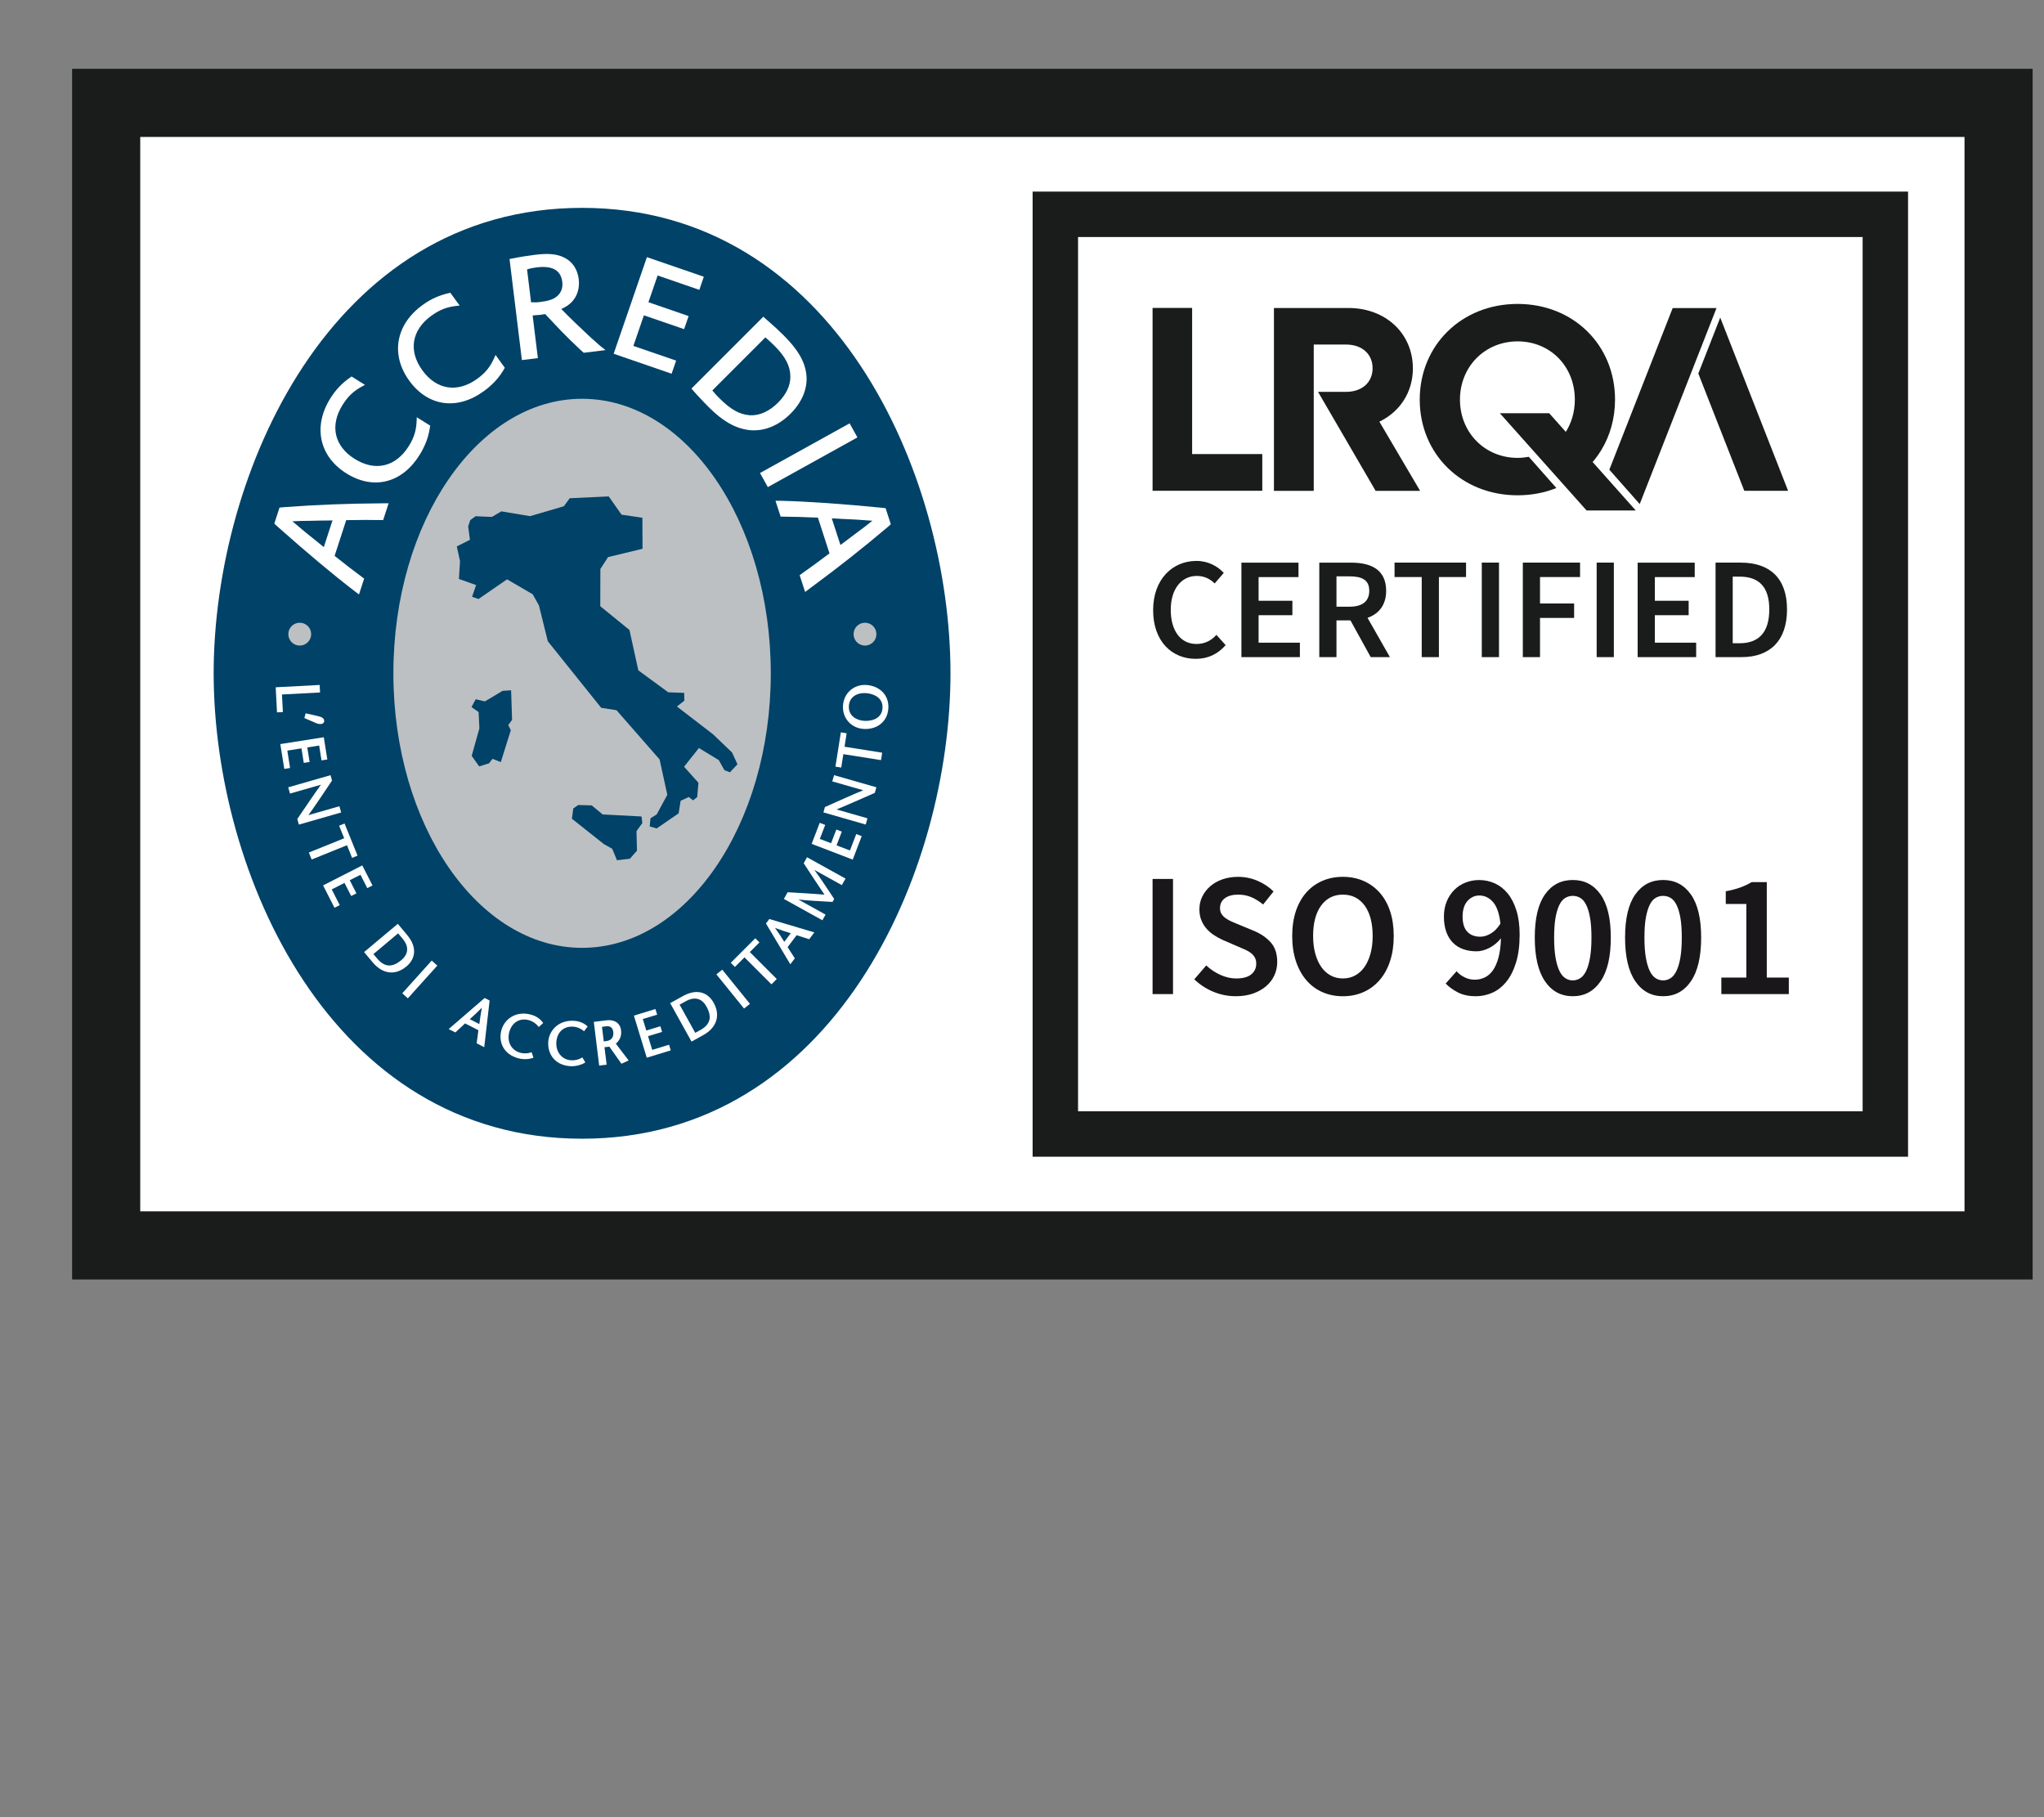 <?xml version="1.0" encoding="utf-8"?>
<!-- Generator: Adobe Illustrator 15.0.0, SVG Export Plug-In . SVG Version: 6.00 Build 0)  -->
<!DOCTYPE svg PUBLIC "-//W3C//DTD SVG 1.1//EN" "http://www.w3.org/Graphics/SVG/1.1/DTD/svg11.dtd">
<svg version="1.1" id="Livello_1" xmlns="http://www.w3.org/2000/svg" xmlns:xlink="http://www.w3.org/1999/xlink" x="0px" y="0px"
	 width="90px" height="80px" viewBox="0 0 90 80" enable-background="new 0 0 90 80" xml:space="preserve">
<rect x="0" y="0" width="90" height="80" fill="#808080" stroke="none"/>
<rect x="4.675" y="4.529" fill="#FFFFFF" stroke="#1A171B" stroke-miterlimit="10" width="83.325" height="50.299"/>
<g>
	<polygon fill="none" stroke="#1A1C1C" stroke-width="3" stroke-miterlimit="10" points="88,54.828 4.675,54.828 4.675,4.529 
		88,4.529 88,54.828 	"/>
	<polygon fill="none" stroke="#1A1C1C" stroke-width="2" stroke-miterlimit="10" points="46.468,49.924 83.014,49.924 83.014,9.435 
		46.468,9.435 46.468,49.924 	"/>
	<polygon fill="#1A1C1C" points="52.491,19.99 52.491,13.556 50.749,13.556 50.749,21.606 55.58,21.606 55.58,19.99 52.491,19.99 	
		"/>
	<path fill="#1A1C1C" d="M68.905,21.309c1.338-0.695,2.207-2.063,2.207-3.717c0-2.406-1.836-4.212-4.29-4.212
		c-2.464,0-4.309,1.816-4.309,4.212c0,2.397,1.845,4.213,4.309,4.213c0.614,0,1.19-0.113,1.708-0.32l-1.215-1.374
		c-0.159,0.029-0.323,0.047-0.493,0.047c-1.438,0-2.538-1.112-2.538-2.565c0-1.453,1.1-2.564,2.538-2.564
		c1.438,0,2.52,1.1,2.52,2.564c0,1.116-0.629,2.018-1.563,2.385L68.905,21.309L68.905,21.309z"/>
	<polygon fill="#1A1C1C" points="74.779,16.445 76.804,21.608 78.733,21.608 75.744,13.982 74.779,16.445 	"/>
	<polygon fill="#1A1C1C" points="73.65,13.563 70.861,20.679 72.199,22.191 75.58,13.563 73.65,13.563 	"/>
	<path fill="#1A1C1C" d="M58.034,17.251L58.034,17.251V17.25V17.251L58.034,17.251z M62.211,16.221c0-1.552-1.209-2.662-2.838-2.662
		h-3.28v8.05h1.753v-6.441h1.412c0.738,0,1.179,0.44,1.179,1.042c0,0.604-0.44,1.042-1.179,1.042h-1.223l2.535,4.357h1.959
		l-1.793-3.045C61.632,18.133,62.211,17.273,62.211,16.221"/>
	<polygon fill="#1A1C1C" points="68.214,18.193 66.041,18.193 69.859,22.473 72.025,22.473 72.024,22.472 68.214,18.193 	"/>
	<path fill="#1A1C1C" d="M52.65,29.005c0.534,0,0.967-0.204,1.317-0.604l-0.407-0.451c-0.229,0.254-0.515,0.4-0.878,0.4
		c-0.693,0-1.132-0.572-1.132-1.507c0-0.928,0.482-1.488,1.145-1.488c0.324,0,0.572,0.121,0.789,0.331l0.4-0.464
		c-0.261-0.287-0.681-0.528-1.202-0.528c-1.057,0-1.908,0.808-1.908,2.169C50.774,28.242,51.607,29.005,52.65,29.005L52.65,29.005z
		 M54.661,28.929h2.575v-0.636h-1.818v-1.208h1.488v-0.636h-1.488v-1.043h1.756v-0.636h-2.513V28.929L54.661,28.929z M58.09,28.929
		h0.757v-1.616h0.616l0.891,1.616H61.2l-0.986-1.73c0.496-0.172,0.82-0.56,0.82-1.189c0-0.935-0.668-1.24-1.539-1.24H58.09V28.929
		L58.09,28.929z M58.847,26.709v-1.336h0.572c0.566,0,0.871,0.165,0.871,0.636c0,0.465-0.305,0.7-0.871,0.7H58.847L58.847,26.709z
		 M62.6,28.929h0.757v-3.524h1.195v-0.636h-3.148v0.636H62.6V28.929L62.6,28.929z M65.245,28.929h0.758v-4.16h-0.758V28.929
		L65.245,28.929z M67.052,28.929h0.757v-1.724h1.502v-0.636h-1.502v-1.164h1.763v-0.636h-2.52V28.929L67.052,28.929z M70.303,28.929
		h0.757v-4.16h-0.757V28.929L70.303,28.929z M72.108,28.929h2.576v-0.636h-1.819v-1.208h1.489v-0.636h-1.489v-1.043h1.756v-0.636
		h-2.513V28.929L72.108,28.929z M75.538,28.929h1.151c1.233,0,1.996-0.712,1.996-2.099c0-1.38-0.763-2.061-2.035-2.061h-1.112
		V28.929L75.538,28.929z M76.294,28.318v-2.932H76.6c0.827,0,1.304,0.426,1.304,1.444c0,1.024-0.477,1.488-1.304,1.488H76.294
		L76.294,28.318z"/>
	<path fill="#004268" d="M25.63,9.151c11.088,0,16.221,11.734,16.221,20.49c0,8.756-5.133,20.49-16.221,20.49
		c-11.089,0-16.222-11.734-16.222-20.49C9.408,20.886,14.541,9.151,25.63,9.151L25.63,9.151L25.63,9.151z"/>
	<path fill="#BCC0C3" d="M17.321,29.642c0-6.675,3.719-12.086,8.309-12.086c4.589,0,8.309,5.411,8.309,12.086
		c0,6.675-3.72,12.086-8.309,12.086C21.041,41.728,17.321,36.316,17.321,29.642L17.321,29.642L17.321,29.642z"/>
	<path fill="#004268" d="M22.505,30.39l0.042,1.301l-0.168,0.229l0.112,0.227l-0.439,1.403l-0.365-0.144l-0.156,0.2l-0.432,0.133
		l-0.33-0.463l0.339-1.21l-0.034-0.718l-0.313-0.221l0.186-0.343l0.404,0.095l0.779-0.466L22.505,30.39L22.505,30.39z
		 M25.085,21.934l1.718-0.079l0.565,0.803l0.917,0.135l0.007,1.366l-1.518,0.367l-0.339,0.522l-0.004,1.641l1.285,1.045l0.39,1.778
		l1.318,0.966l0.7,0.025l0.01,0.343l-0.329,0.257l1.588,1.221l0.842,0.805l0.237,0.518l-0.333,0.352l-0.241-0.092l-0.249-0.444
		l-0.875-0.533l-0.653,0.824l0.634,0.708l-0.057,0.63l-0.182,0.142l-0.19-0.147l-0.357,0.167l-0.087,0.551l-0.969,0.667
		l-0.305-0.091l0.035-0.357l0.272-0.17l0.468-0.864l-0.34-1.557l-1.896-2.166l-0.676-0.107l-2.35-2.93l-0.39-1.576l-0.274-0.491
		l-1.131-0.659l-1.256,0.867l-0.284-0.098l0.178-0.516l-0.757-0.269l0.049-0.781l-0.142-0.651l0.579-0.292l-0.078-0.588l0.091-0.279
		l0.236-0.17l0.72,0.029l0.412-0.244l1.267,0.211l1.487-0.436L25.085,21.934L25.085,21.934z M25.181,36.043l0.063-0.453l0.216-0.15
		l0.592,0.016l0.488,0.401l1.709,0.087l0.032,0.293l-0.256,0.353l0.021,0.861l-0.311,0.353l-0.569,0.068l-0.209-0.506l-0.37-0.207
		L25.181,36.043L25.181,36.043z"/>
	<path fill="#FFFFFF" d="M15.598,26.013c-0.953-0.732-2.094-1.689-3.376-2.828l-0.144-0.132l0.229-0.706l0.2-0.02
		c1.453-0.107,2.758-0.158,4.323-0.169l0.282-0.002l-0.24,0.738l-0.153,0.001c-0.445-0.008-0.745-0.008-1.411,0.003l-0.063,0
		l-0.512,1.575l0.062,0.047c0.34,0.273,0.818,0.643,1.122,0.865l0.117,0.089l-0.227,0.695L15.598,26.013L15.598,26.013
		L15.598,26.013z M14.64,22.911l-0.083,0.002c-0.404,0.005-0.601,0.006-0.876,0.015c-0.279,0-0.535,0.007-0.686,0.017l-0.123,0.005
		l0.101,0.082l0.363,0.307c0.046,0.035,0.093,0.076,0.25,0.205c0.13,0.101,0.232,0.186,0.34,0.272
		c0.149,0.121,0.194,0.161,0.251,0.205l0.081,0.062L14.64,22.911L14.64,22.911z"/>
	<path fill="#FFFFFF" d="M18.941,18.737l-0.004,0.031c-0.06,0.451-0.206,0.85-0.468,1.27c-0.77,1.232-2.025,1.547-3.213,0.805
		c-1.204-0.752-1.483-2.07-0.71-3.307c0.247-0.394,0.52-0.676,0.907-0.943l0.026-0.018l0.592,0.369l-0.075,0.039
		c-0.413,0.214-0.672,0.458-0.913,0.844c-0.57,0.911-0.365,1.815,0.535,2.377c0.9,0.563,1.807,0.354,2.38-0.563
		c0.242-0.385,0.34-0.714,0.35-1.188l0.001-0.085L18.941,18.737L18.941,18.737z"/>
	<path fill="#FFFFFF" d="M22.228,16.193l-0.016,0.026c-0.225,0.396-0.508,0.711-0.909,1.002c-1.175,0.854-2.457,0.675-3.281-0.458
		c-0.834-1.148-0.6-2.475,0.581-3.333c0.376-0.272,0.734-0.432,1.195-0.534l0.031-0.007l0.41,0.564l-0.084,0.008
		c-0.463,0.044-0.794,0.173-1.163,0.44c-0.87,0.631-1.018,1.546-0.394,2.404s1.543,1.004,2.417,0.37
		c0.368-0.267,0.583-0.535,0.77-0.971l0.033-0.079L22.228,16.193L22.228,16.193z"/>
	<path fill="#FFFFFF" d="M22.435,11.402l0.136-0.026c0.311-0.063,0.728-0.127,1.006-0.161c0.561-0.069,0.95-0.036,1.268,0.126
		c0.362,0.177,0.584,0.515,0.637,0.947c0.048,0.393-0.062,0.758-0.317,1.018c-0.122,0.123-0.244,0.2-0.45,0.298l0.039,0.04
		c0.398,0.405,0.8,0.791,1.255,1.213c0.125,0.109,0.293,0.263,0.419,0.372l0.234,0.184l-0.96,0.118
		c-0.122-0.108-0.171-0.152-0.285-0.263c-0.261-0.243-0.425-0.41-0.689-0.677c-0.086-0.095-0.214-0.223-0.365-0.385
		c-0.136-0.145-0.243-0.256-0.307-0.324l-0.049-0.054c-0.093,0.012-0.168,0.026-0.214,0.032c-0.068,0.008-0.168,0.015-0.292,0.023
		l-0.048,0.006l0.23,1.877l-0.704,0.086L22.435,11.402L22.435,11.402z M23.384,13.313l0.068-0.008
		c0.126,0.015,0.226,0.003,0.311-0.007c0.36-0.045,0.572-0.108,0.727-0.226c0.207-0.154,0.302-0.385,0.268-0.664
		c-0.061-0.496-0.421-0.722-1.107-0.638c-0.13,0.016-0.245,0.03-0.444,0.09L23.384,13.313L23.384,13.313z"/>
	<polygon fill="#FFFFFF" points="28.484,11.321 30.99,12.183 30.792,12.76 28.956,12.128 28.551,13.305 30.321,13.915 
		30.123,14.491 28.352,13.882 27.888,15.229 29.771,15.876 29.572,16.453 27.02,15.574 28.484,11.321 	"/>
	<path fill="#FFFFFF" d="M33.61,13.942l0.125,0.113c0.329,0.285,0.535,0.474,0.768,0.706c0.629,0.629,0.93,1.141,1.001,1.716
		c0.072,0.604-0.181,1.221-0.696,1.736c-0.542,0.542-1.198,0.799-1.846,0.718c-0.6-0.081-1.139-0.39-1.755-1.006
		c-0.136-0.136-0.351-0.36-0.539-0.565c-0.065-0.075-0.101-0.119-0.193-0.218l-0.03-0.035L33.61,13.942L33.61,13.942z M31.364,17.19
		c0.127,0.156,0.214,0.242,0.323,0.352c0.49,0.49,0.873,0.7,1.316,0.738c0.423,0.03,0.86-0.159,1.26-0.559
		c0.361-0.36,0.546-0.76,0.537-1.154c-0.004-0.45-0.214-0.859-0.69-1.335c-0.123-0.123-0.234-0.226-0.409-0.379L31.364,17.19
		L31.364,17.19L31.364,17.19z"/>
	<polygon fill="#FFFFFF" points="37.41,18.637 37.753,19.257 33.808,21.444 33.464,20.824 37.41,18.637 	"/>
	<path fill="#FFFFFF" d="M34.408,22.047c1.201,0.033,2.687,0.136,4.394,0.304l0.193,0.022l0.229,0.706l-0.15,0.134
		c-1.112,0.94-2.138,1.749-3.397,2.678L35.45,26.06l-0.24-0.738l0.123-0.091c0.365-0.255,0.607-0.432,1.14-0.832l0.051-0.037
		l-0.511-1.575l-0.079-0.001c-0.435-0.021-1.039-0.04-1.416-0.041l-0.146-0.003l-0.227-0.696L34.408,22.047L34.408,22.047
		L34.408,22.047z M37.006,23.994l0.066-0.05c0.324-0.242,0.481-0.358,0.7-0.527c0.225-0.163,0.428-0.32,0.545-0.417l0.096-0.076
		l-0.13-0.007l-0.473-0.035c-0.059,0-0.12-0.007-0.323-0.018c-0.165-0.005-0.297-0.014-0.436-0.021
		c-0.191-0.01-0.252-0.016-0.324-0.019l-0.102-0.001L37.006,23.994L37.006,23.994z"/>
	<polygon fill="#FFFFFF" points="14.075,30.155 14.092,30.486 12.415,30.574 12.456,31.348 12.197,31.362 12.139,30.257 
		14.075,30.155 	"/>
	<path fill="#FFFFFF" d="M13.459,31.402l0.506,0.116c0.174,0.041,0.295,0.075,0.31,0.214c0.008,0.075-0.045,0.122-0.112,0.137
		c-0.067,0.016-0.154,0.004-0.248-0.036l-0.514-0.221L13.459,31.402L13.459,31.402z"/>
	<polygon fill="#FFFFFF" points="14.156,33.476 14.053,32.822 13.53,32.905 13.632,33.545 13.375,33.586 13.274,32.946 
		12.651,33.045 12.772,33.811 12.517,33.851 12.343,32.758 14.257,32.456 14.413,33.435 14.156,33.476 	"/>
	<path fill="#FFFFFF" d="M13.58,35.885l1.364-0.391l0.079,0.274l-1.863,0.535l-0.07-0.247c0.323-0.476,0.839-1.234,1.042-1.51
		l-1.363,0.391l-0.079-0.275l1.863-0.535l0.067,0.236C14.297,34.846,13.791,35.602,13.58,35.885L13.58,35.885L13.58,35.885z"/>
	<polygon fill="#FFFFFF" points="13.599,37.532 15.155,36.904 14.931,36.35 15.171,36.253 15.744,37.669 15.503,37.767 
		15.279,37.21 13.723,37.84 13.599,37.532 	"/>
	<polygon fill="#FFFFFF" points="16.172,39.1 15.872,38.512 15.4,38.751 15.694,39.329 15.463,39.446 15.169,38.869 14.607,39.155 
		14.959,39.847 14.728,39.964 14.226,38.979 15.952,38.099 16.402,38.982 16.172,39.1 	"/>
	<path fill="#FFFFFF" d="M17.922,41.155c0.497,0.592,0.333,1.091-0.025,1.391c-0.49,0.411-1.05,0.342-1.486-0.179l-0.38-0.452
		l1.485-1.245L17.922,41.155L17.922,41.155L17.922,41.155z M16.442,42.003l0.162,0.192c0.324,0.386,0.664,0.412,1.067,0.073
		c0.303-0.255,0.358-0.582,0.056-0.942l-0.198-0.236L16.442,42.003L16.442,42.003z"/>
	<polygon fill="#FFFFFF" points="17.712,43.729 19.009,42.288 19.255,42.51 17.958,43.951 17.712,43.729 	"/>
	<path fill="#FFFFFF" d="M21.558,44.047l-0.236,2.055l-0.335-0.17l0.078-0.577l-0.588-0.3l-0.427,0.398l-0.294-0.149l1.583-1.368
		L21.558,44.047L21.558,44.047z M21.217,44.361c-0.19,0.199-0.362,0.355-0.533,0.508l0.422,0.215
		C21.134,44.859,21.166,44.631,21.217,44.361L21.217,44.361L21.217,44.361z"/>
	<path fill="#FFFFFF" d="M23.719,45.214l-0.023-0.033c-0.062-0.086-0.225-0.219-0.409-0.269c-0.423-0.113-0.754,0.119-0.863,0.525
		c-0.117,0.438,0.105,0.807,0.479,0.907c0.188,0.051,0.351,0.031,0.47-0.011l0.035-0.012l0.08,0.244l-0.033,0.012
		c-0.15,0.053-0.393,0.077-0.632,0.014c-0.665-0.179-0.883-0.728-0.745-1.241c0.127-0.472,0.627-0.862,1.294-0.684
		c0.266,0.07,0.429,0.214,0.526,0.344l0.02,0.028L23.719,45.214L23.719,45.214z"/>
	<path fill="#FFFFFF" d="M25.716,45.402l-0.03-0.027c-0.078-0.07-0.265-0.168-0.456-0.178c-0.437-0.023-0.712,0.273-0.734,0.693
		c-0.023,0.452,0.271,0.769,0.656,0.788c0.195,0.01,0.351-0.044,0.458-0.109l0.032-0.019l0.13,0.223l-0.031,0.02
		c-0.135,0.081-0.368,0.156-0.615,0.145c-0.687-0.036-1.015-0.529-0.987-1.061c0.026-0.487,0.435-0.974,1.124-0.938
		c0.275,0.014,0.464,0.12,0.587,0.228l0.025,0.022L25.716,45.402L25.716,45.402z"/>
	<path fill="#FFFFFF" d="M26.585,45.847l0.11-0.014c0.296-0.036,0.326-0.257,0.308-0.406c-0.025-0.204-0.157-0.265-0.314-0.245
		l-0.183,0.023L26.585,45.847L26.585,45.847z M26.146,44.987l0.565-0.069c0.313-0.038,0.593,0.095,0.635,0.442
		c0.033,0.272-0.074,0.449-0.229,0.587l0.563,0.74l-0.318,0.143l-0.531-0.752l-0.215,0.025l0.095,0.768l-0.329,0.04L26.146,44.987
		L26.146,44.987z"/>
	<polygon fill="#FFFFFF" points="28.936,44.67 28.303,44.862 28.458,45.368 29.077,45.179 29.153,45.428 28.534,45.616 
		28.718,46.22 29.459,45.993 29.535,46.241 28.478,46.564 27.911,44.712 28.859,44.421 28.936,44.67 	"/>
	<path fill="#FFFFFF" d="M30.063,43.855c0.676-0.375,1.134-0.118,1.36,0.29c0.31,0.559,0.136,1.096-0.458,1.425l-0.516,0.286
		l-0.94-1.694L30.063,43.855L30.063,43.855L30.063,43.855z M30.613,45.47l0.22-0.121c0.441-0.244,0.531-0.573,0.275-1.035
		c-0.192-0.346-0.503-0.463-0.915-0.234l-0.269,0.149L30.613,45.47L30.613,45.47z"/>
	<polygon fill="#FFFFFF" points="32.762,44.401 31.543,42.896 31.801,42.688 33.021,44.193 32.762,44.401 	"/>
	<polygon fill="#FFFFFF" points="33.969,43.335 32.781,42.147 32.359,42.569 32.176,42.386 33.256,41.306 33.44,41.489 
		33.016,41.913 34.202,43.1 33.969,43.335 	"/>
	<path fill="#FFFFFF" d="M33.874,40.459l1.983,0.589l-0.227,0.301l-0.554-0.177l-0.397,0.527l0.318,0.49l-0.198,0.263l-1.073-1.796
		L33.874,40.459L33.874,40.459z M34.125,40.851c0.162,0.222,0.287,0.417,0.408,0.612l0.285-0.378
		C34.6,41.018,34.382,40.947,34.125,40.851L34.125,40.851L34.125,40.851z"/>
	<path fill="#FFFFFF" d="M35.154,39.601l1.196,0.663l-0.139,0.25l-1.695-0.939l0.163-0.294l0.023,0.001
		c0.525,0.029,1.053,0.059,1.601,0.104c-0.315-0.463-0.61-0.916-0.903-1.364l-0.012-0.019l0.146-0.263l1.695,0.939l-0.161,0.289
		l-1.211-0.671c0.218,0.291,0.617,0.888,0.862,1.262l0.012,0.018l-0.072,0.13l-0.022-0.001
		C36.201,39.682,35.522,39.645,35.154,39.601L35.154,39.601L35.154,39.601z"/>
	<polygon fill="#FFFFFF" points="36.335,36.316 36.098,36.933 36.593,37.123 36.825,36.519 37.066,36.611 36.835,37.216 
		37.424,37.442 37.702,36.718 37.943,36.811 37.547,37.844 35.738,37.15 36.093,36.224 36.335,36.316 	"/>
	<path fill="#FFFFFF" d="M38.011,34.791L36.646,34.4l0.079-0.274l1.863,0.534l-0.07,0.246c-0.527,0.233-1.368,0.603-1.685,0.729
		l1.363,0.391L38.118,36.3l-1.862-0.535l0.067-0.235C36.855,35.291,37.684,34.919,38.011,34.791L38.011,34.791L38.011,34.791z"/>
	<polygon fill="#FFFFFF" points="38.792,33.464 37.134,33.201 37.041,33.791 36.785,33.75 37.024,32.241 37.279,32.282 
		37.186,32.874 38.844,33.137 38.792,33.464 	"/>
	<path fill="#FFFFFF" d="M38.017,32.09c-0.541-0.039-0.938-0.477-0.898-1.035c0.038-0.557,0.493-0.937,1.034-0.899
		c0.571,0.04,1.004,0.441,0.962,1.039S38.589,32.13,38.017,32.09L38.017,32.09L38.017,32.09z M38.127,30.514
		c-0.339-0.024-0.721,0.13-0.75,0.561c-0.03,0.43,0.326,0.636,0.665,0.659c0.36,0.025,0.784-0.107,0.815-0.556
		C38.889,30.729,38.487,30.539,38.127,30.514L38.127,30.514L38.127,30.514z"/>
	<path fill="#BCC0C3" d="M12.695,27.918c0-0.278,0.225-0.503,0.503-0.503c0.277,0,0.503,0.226,0.503,0.503s-0.226,0.503-0.503,0.503
		C12.92,28.421,12.695,28.196,12.695,27.918L12.695,27.918L12.695,27.918z"/>
	<path fill="#BCC0C3" d="M37.584,27.918c0-0.278,0.225-0.503,0.503-0.503c0.277,0,0.503,0.226,0.503,0.503s-0.226,0.503-0.503,0.503
		C37.809,28.421,37.584,28.196,37.584,27.918L37.584,27.918L37.584,27.918z"/>
	<path fill="#1A171B" d="M51.649,43.765v-5.069h-0.9v5.069H51.649L51.649,43.765z M53.432,43.664
		c0.315,0.13,0.643,0.194,0.984,0.194c0.284,0,0.539-0.041,0.764-0.121s0.416-0.188,0.574-0.325c0.157-0.137,0.277-0.296,0.36-0.477
		c0.082-0.181,0.124-0.374,0.124-0.582c0-0.366-0.097-0.655-0.287-0.867c-0.191-0.212-0.437-0.381-0.736-0.505l-0.689-0.286
		c-0.104-0.041-0.205-0.084-0.304-0.128c-0.098-0.044-0.184-0.093-0.259-0.147c-0.075-0.054-0.135-0.116-0.179-0.186
		c-0.044-0.07-0.065-0.154-0.065-0.252c0-0.187,0.071-0.332,0.213-0.438c0.142-0.106,0.337-0.159,0.585-0.159
		c0.218,0,0.414,0.039,0.59,0.116c0.176,0.078,0.346,0.184,0.511,0.318l0.458-0.573c-0.197-0.196-0.432-0.353-0.706-0.47
		c-0.274-0.116-0.558-0.174-0.853-0.174c-0.248,0-0.477,0.036-0.687,0.109c-0.209,0.072-0.389,0.173-0.537,0.302
		c-0.15,0.129-0.269,0.28-0.354,0.454c-0.085,0.173-0.128,0.36-0.128,0.562c0,0.187,0.029,0.35,0.09,0.492
		c0.059,0.143,0.138,0.268,0.235,0.376c0.099,0.109,0.208,0.202,0.33,0.279c0.121,0.078,0.244,0.145,0.368,0.202l0.697,0.302
		c0.114,0.047,0.219,0.092,0.314,0.136s0.179,0.095,0.247,0.15c0.07,0.059,0.125,0.123,0.163,0.194
		c0.039,0.072,0.059,0.16,0.059,0.264c0,0.196-0.074,0.354-0.222,0.473c-0.146,0.119-0.367,0.179-0.662,0.179
		c-0.232,0-0.465-0.054-0.698-0.159c-0.231-0.106-0.439-0.244-0.619-0.415l-0.527,0.612C52.835,43.352,53.116,43.535,53.432,43.664
		L53.432,43.664z M57.059,42.312c0.109,0.329,0.262,0.607,0.458,0.837c0.196,0.23,0.431,0.405,0.706,0.527
		c0.273,0.121,0.575,0.183,0.906,0.183s0.634-0.062,0.907-0.183c0.274-0.122,0.51-0.297,0.709-0.527
		c0.199-0.229,0.353-0.508,0.461-0.837c0.109-0.328,0.162-0.696,0.162-1.104s-0.053-0.774-0.162-1.098
		c-0.108-0.322-0.262-0.595-0.461-0.817c-0.199-0.222-0.435-0.393-0.709-0.512c-0.273-0.119-0.576-0.179-0.907-0.179
		s-0.633,0.06-0.906,0.179c-0.275,0.119-0.51,0.29-0.706,0.512c-0.196,0.222-0.349,0.495-0.458,0.817
		c-0.107,0.324-0.162,0.689-0.162,1.098S56.951,41.983,57.059,42.312L57.059,42.312z M58.172,39.866
		c0.234-0.321,0.554-0.481,0.957-0.481s0.722,0.16,0.958,0.481c0.234,0.32,0.353,0.767,0.353,1.341c0,0.284-0.031,0.541-0.094,0.771
		c-0.063,0.229-0.149,0.426-0.264,0.589c-0.113,0.163-0.251,0.287-0.411,0.375c-0.159,0.089-0.341,0.133-0.542,0.133
		s-0.383-0.044-0.542-0.133c-0.161-0.088-0.298-0.212-0.411-0.375c-0.114-0.163-0.201-0.359-0.264-0.589
		c-0.063-0.23-0.094-0.487-0.094-0.771C57.818,40.633,57.937,40.186,58.172,39.866L58.172,39.866z M63.683,41.028
		c0.069,0.191,0.168,0.351,0.295,0.478c0.126,0.126,0.277,0.221,0.454,0.282c0.175,0.062,0.369,0.093,0.581,0.093
		c0.181,0,0.369-0.05,0.565-0.15c0.196-0.102,0.367-0.241,0.511-0.423c-0.01,0.341-0.048,0.628-0.112,0.86s-0.148,0.42-0.251,0.563
		c-0.104,0.142-0.224,0.243-0.361,0.306c-0.137,0.062-0.282,0.093-0.438,0.093c-0.15,0-0.296-0.034-0.438-0.104
		c-0.143-0.069-0.26-0.158-0.353-0.268L63.655,43.3c0.15,0.154,0.334,0.286,0.55,0.396c0.218,0.108,0.474,0.163,0.769,0.163
		c0.258,0,0.504-0.052,0.736-0.155s0.438-0.266,0.616-0.484c0.179-0.22,0.32-0.5,0.426-0.842c0.106-0.341,0.16-0.752,0.16-1.232
		c0-0.413-0.049-0.771-0.145-1.073s-0.225-0.552-0.388-0.748c-0.163-0.196-0.351-0.342-0.565-0.438
		c-0.215-0.095-0.442-0.144-0.686-0.144c-0.212,0-0.412,0.038-0.601,0.113c-0.189,0.075-0.354,0.182-0.492,0.321
		c-0.14,0.14-0.252,0.31-0.334,0.508c-0.082,0.199-0.124,0.422-0.124,0.67C63.578,40.612,63.613,40.838,63.683,41.028L63.683,41.028
		z M64.616,39.664c0.145-0.16,0.319-0.24,0.52-0.24c0.237,0,0.441,0.098,0.609,0.294c0.167,0.196,0.275,0.511,0.321,0.946
		c-0.129,0.201-0.272,0.347-0.431,0.438c-0.157,0.09-0.309,0.136-0.453,0.136c-0.247,0-0.44-0.074-0.577-0.222
		c-0.138-0.146-0.205-0.368-0.205-0.663C64.4,40.054,64.472,39.825,64.616,39.664L64.616,39.664z M68.027,43.198
		c0.299,0.44,0.708,0.66,1.225,0.66s0.925-0.22,1.225-0.66c0.3-0.438,0.449-1.079,0.449-1.922c0-0.837-0.149-1.468-0.449-1.895
		c-0.3-0.426-0.708-0.64-1.225-0.64s-0.926,0.212-1.225,0.636c-0.3,0.424-0.449,1.056-0.449,1.898
		C67.578,42.119,67.728,42.76,68.027,43.198L68.027,43.198z M68.492,40.401c0.042-0.233,0.099-0.421,0.171-0.566
		s0.159-0.247,0.26-0.306s0.211-0.089,0.329-0.089c0.119,0,0.229,0.03,0.329,0.089c0.102,0.06,0.188,0.162,0.26,0.306
		s0.13,0.333,0.17,0.566c0.042,0.232,0.063,0.524,0.063,0.875c0,0.347-0.021,0.64-0.063,0.88c-0.04,0.24-0.098,0.436-0.17,0.585
		c-0.072,0.15-0.158,0.258-0.26,0.322c-0.101,0.065-0.21,0.098-0.329,0.098c-0.118,0-0.229-0.032-0.329-0.098
		c-0.101-0.064-0.188-0.172-0.26-0.322c-0.072-0.149-0.129-0.345-0.171-0.585c-0.041-0.24-0.062-0.533-0.062-0.88
		C68.431,40.925,68.451,40.633,68.492,40.401L68.492,40.401z M72.004,43.198c0.3,0.44,0.708,0.66,1.225,0.66s0.925-0.22,1.225-0.66
		c0.3-0.438,0.45-1.079,0.45-1.922c0-0.837-0.15-1.468-0.45-1.895c-0.3-0.426-0.708-0.64-1.225-0.64s-0.925,0.212-1.225,0.636
		s-0.45,1.056-0.45,1.898C71.554,42.119,71.704,42.76,72.004,43.198L72.004,43.198z M72.469,40.401
		c0.041-0.233,0.099-0.421,0.17-0.566c0.073-0.145,0.16-0.247,0.26-0.306c0.101-0.06,0.211-0.089,0.33-0.089s0.229,0.03,0.33,0.089
		c0.1,0.06,0.187,0.162,0.259,0.306s0.13,0.333,0.171,0.566c0.041,0.232,0.062,0.524,0.062,0.875c0,0.347-0.021,0.64-0.062,0.88
		s-0.099,0.436-0.171,0.585c-0.072,0.15-0.159,0.258-0.259,0.322c-0.102,0.065-0.211,0.098-0.33,0.098s-0.229-0.032-0.33-0.098
		c-0.1-0.064-0.187-0.172-0.26-0.322c-0.071-0.149-0.129-0.345-0.17-0.585c-0.042-0.24-0.062-0.533-0.062-0.88
		C72.407,40.925,72.427,40.633,72.469,40.401L72.469,40.401z M75.794,43.765h2.97v-0.729h-0.97v-4.201h-0.666
		c-0.156,0.092-0.323,0.171-0.501,0.236c-0.179,0.064-0.391,0.121-0.639,0.167v0.558h0.906v3.24h-1.101V43.765L75.794,43.765z"/>
</g>
</svg>
